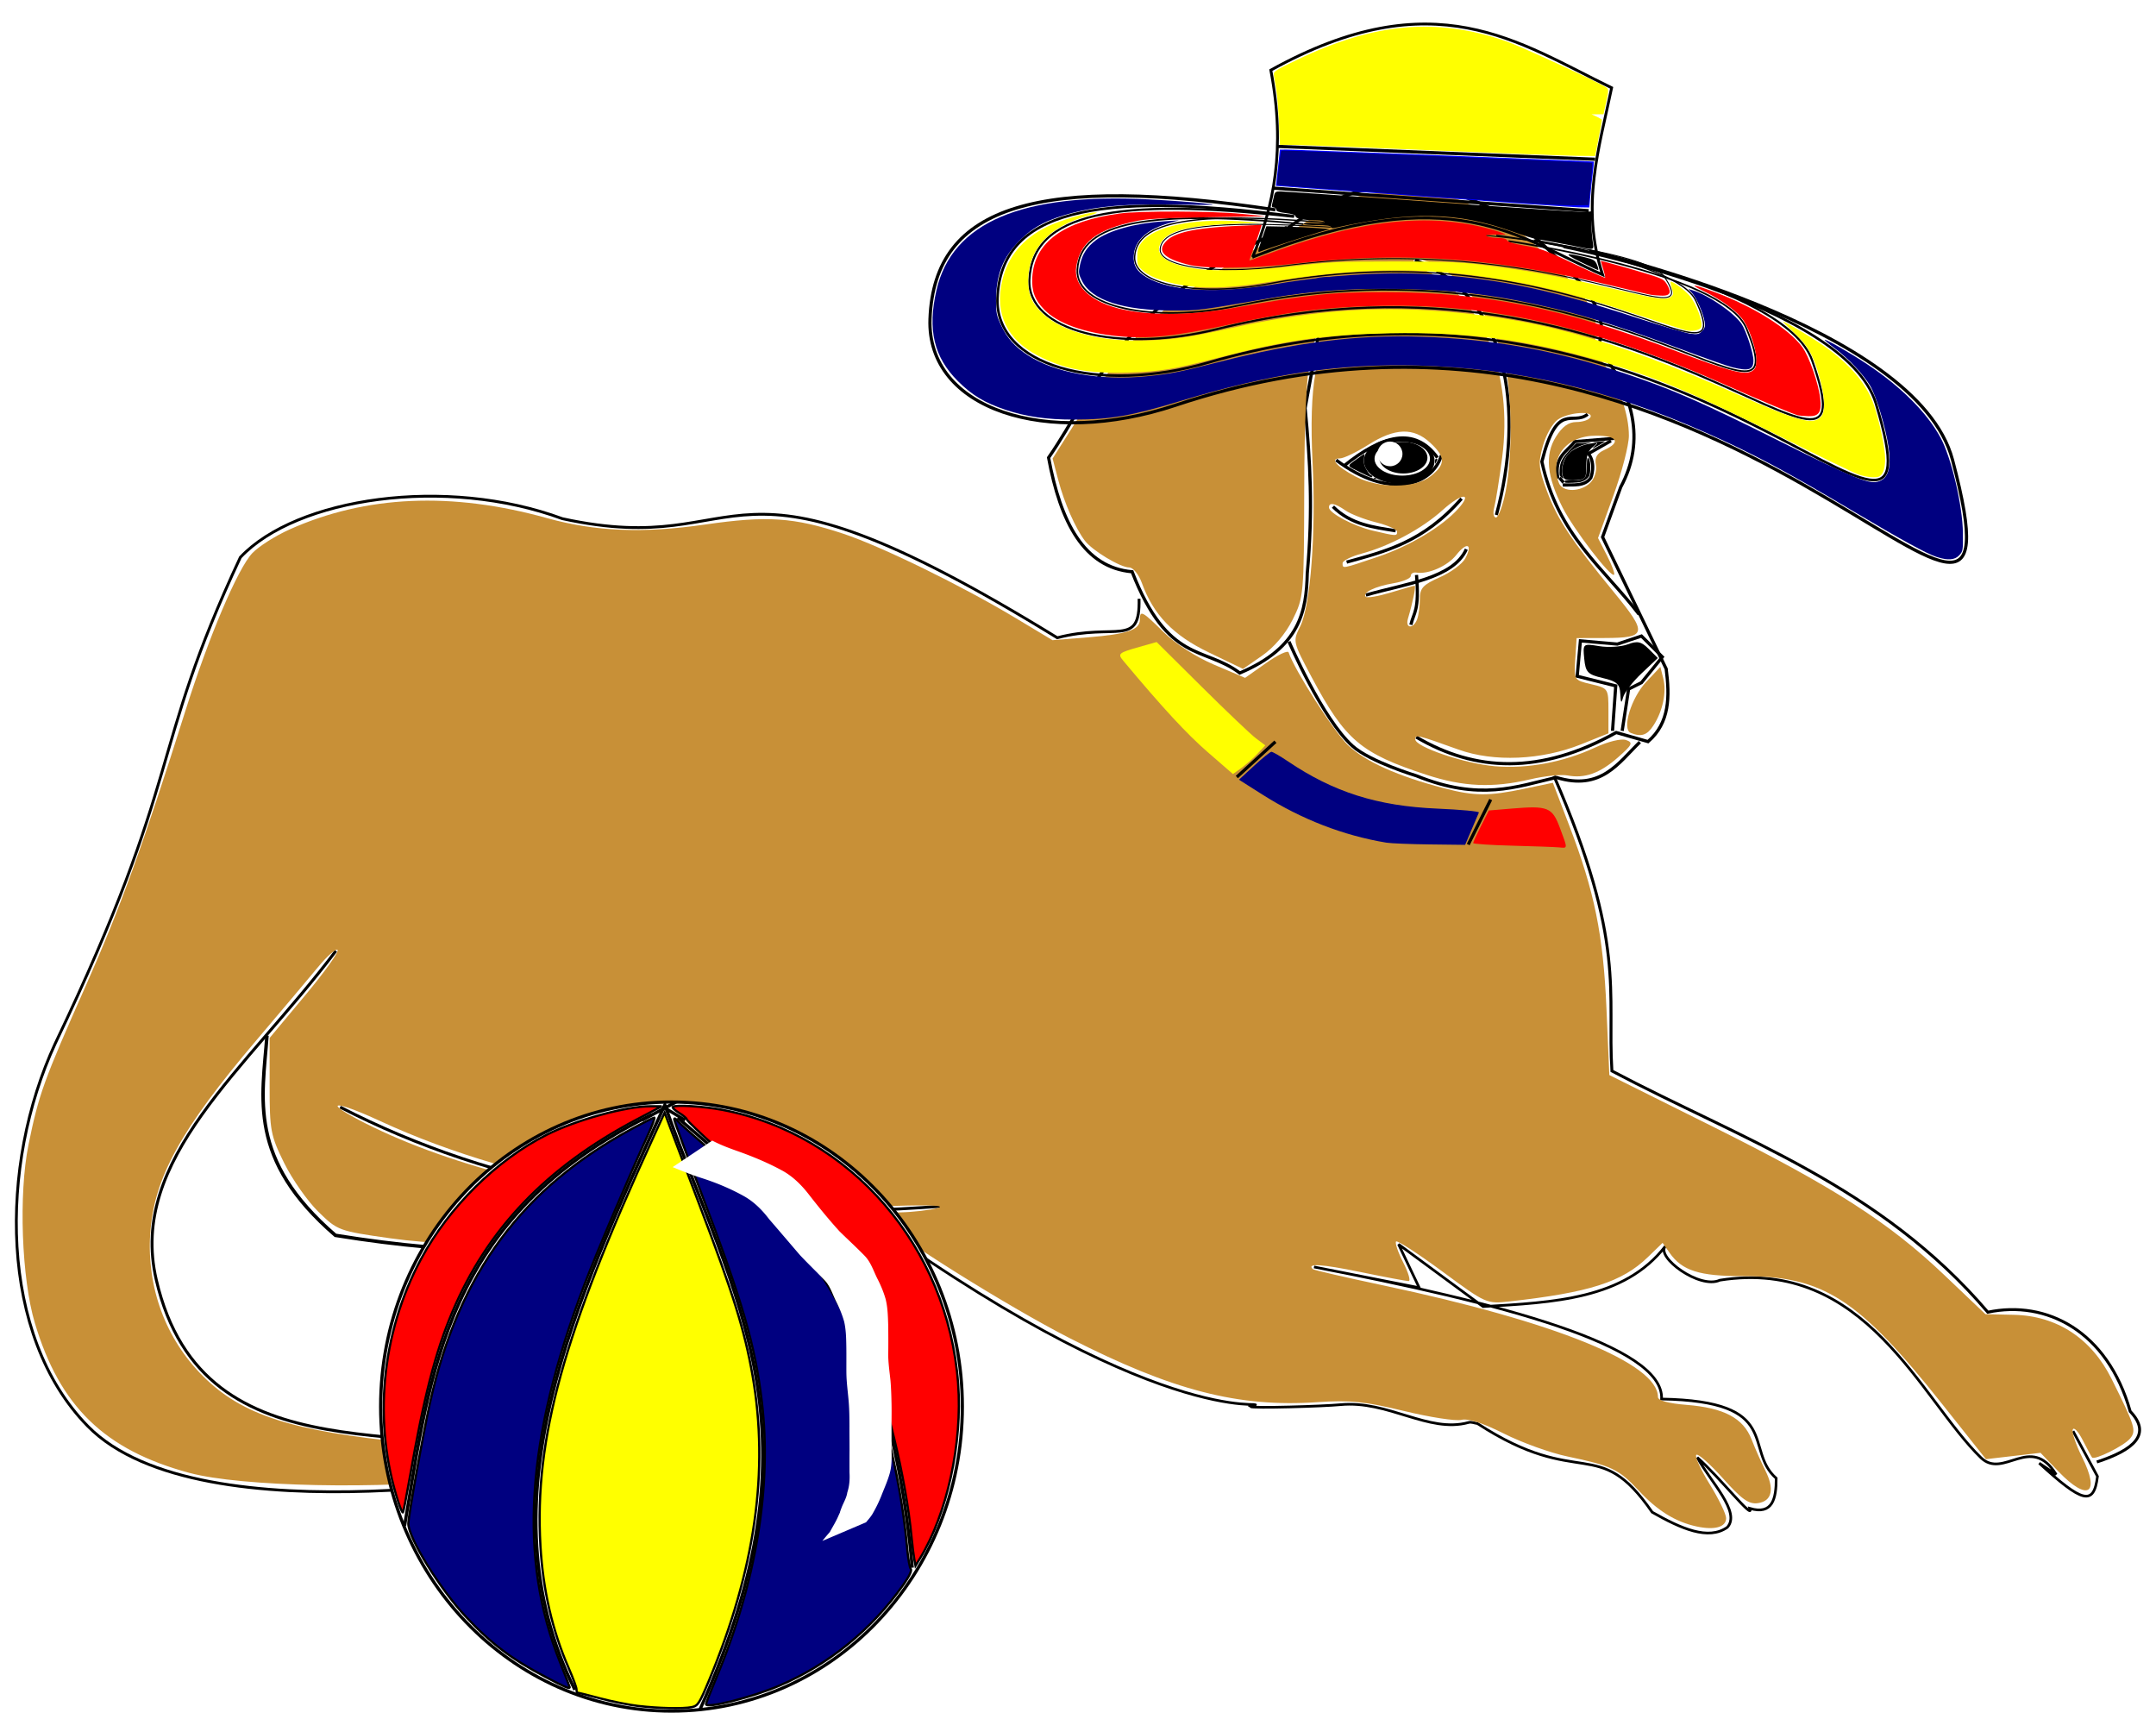 <svg xmlns="http://www.w3.org/2000/svg" viewBox="0 0 677.74 538.29"><defs><filter id="a" height="1.964" width="1.571" color-interpolation-filters="sRGB" y="-.482" x="-.286"><feGaussianBlur stdDeviation="2.435"/></filter><filter id="b" height="1.645" width="1.382" color-interpolation-filters="sRGB" y="-.323" x="-.191"><feGaussianBlur stdDeviation="1.629"/></filter><filter id="c" color-interpolation-filters="sRGB"><feGaussianBlur stdDeviation="2.959"/></filter><filter id="d" color-interpolation-filters="sRGB"><feGaussianBlur stdDeviation="3.332"/></filter><filter id="e" height="1.413" width="1.16" color-interpolation-filters="sRGB" y="-.207" x="-.08"><feGaussianBlur stdDeviation="3.498"/></filter><filter id="f" height="1.812" width="1.141" color-interpolation-filters="sRGB" y="-.406" x="-.07"><feGaussianBlur stdDeviation="2.909"/></filter><filter id="g" color-interpolation-filters="sRGB"><feGaussianBlur stdDeviation="2.531"/></filter><filter id="h" color-interpolation-filters="sRGB"><feGaussianBlur stdDeviation="2.624"/></filter><filter id="i" height="1.364" width="1.665" color-interpolation-filters="sRGB" y="-.182" x="-.333"><feGaussianBlur stdDeviation="9.538"/></filter></defs><path d="M399.481 75.95c31.242-26.594 56.303-19.19 80-4.286 13.049 12.381 28.175 24.762 22.857 37.143 11.053 14.762 15.106 29.524 7.143 44.286l-5.71 15.71 20 41.43c1.085 8.615 1.173 16.898-5.714 22.856l-10-2.857c-23.812 13.344-44.428 12.31-62.857 1.429" stroke="#000" fill="none"/><path d="M405.201 201.66s10.441 24.312 20 32.857c5.504 4.92 20.085 9.33 20.085 9.33 19.903 8.053 31.346 3.414 43.942.506 14.083 4.288 19.45-4.497 26.264-11.112M506.901 229.71l1.01-14.142-12.122-3.03 1.01-11.112 11.617 1.01 7.577-2.526 6.566 6.566-6.566 8.082-4.041 2.02-2.02 13.132" stroke="#000" fill="none"/><path d="M404.531 71.46c-53.975 25.033-59.932 50.896-74.91 72.384 3.745 20.303 11.126 34.546 26.264 35.86 11.28 28.895 22.56 23.322 33.84 31.82 19.012-8.05 20.939-19.517 21.213-31.315 1.813-19.828.935-35.535-.678-51.936l4.214-22.815M444.781 81.72c29.629 11.366 34.5 47.729 25.6 80.134M451.851 143.84c-7.16-9.951-17.432-7.005-29.294 2.525M420.031 144.6c16.478 12.423 30.162 8.186 33.082-1.515M515.241 193.09c-11.156-14.636-25.535-24.759-30.557-47.982 4.817-19.361 9.598-11.087 14.395-14.9" stroke="#000" fill="none"/><path d="M489.731 150.41c-1.281-6.921 2.871-8.409 5.303-11.617l12.374-1.01" stroke="#000" fill="none"/><path d="M506.401 138.54l-7.071 4.04c2.494 3.28.758 7.577.758 7.577-1.953 2.801-5.575 2.17-8.84 2.273M490.241 150.16l1.263 1.515M459.431 156.72c-12.038 13.793-24.075 16.623-36.113 19.951M438.721 166.82c-6.97-1.112-14.033-1.897-19.698-7.576M460.941 172.63c-4.132 9.222-19.244 10.843-31.567 14.395M445.281 180.71c.943 11.349-.86 11.714-1.768 15.657" stroke="#000" fill="none"/><path d="M274.271 383.98c-3.847-4.779 6.515 4.631 9.66 6.804 89.905 62.147 118.38 47.978 109.05 51.303.595.598 23.119-.085 28.349-.593 15.054-1.463 27.7 9.067 40.293 5.604.912-.251 1.74.176 2.82.325 32.52 21.139 37.76 3.004 54.927 27.867 9.063 5.16 17.673 8.956 23.624 4.743 4.334-4.808-5.317-14.296-9.45-21.938 6.909 6.037 17.924 20.065 16.537 16.01 7.096 2.08 8.29-2.97 8.268-9.487-10.326-9.085 2.285-24.247-36.027-24.903.867-16.854-51.134-30.301-109.26-41.504l33.074 6.522-6.496-13.637 26.577 19.566c22.09-1.313 44.399-2.265 57.289-18.973-3.062 3.367 10.747 13.625 17.128 10.673 45.855-7.203 63.2 37.453 82.064 55.785 7.128 6.927 15.654-7.692 23.654 5.286l-5.316-3.558c13.56 12.407 17.16 13.544 18.31 4.15l-7.678-14.23" stroke="#000" stroke-width=".828" fill="none"/><path d="M659.141 459.5c11.809-3.845 17.282-8.798 10.489-15.896-7.187-25.373-26.422-35.04-44.753-31.181-33.877-39.736-77.365-54.262-118.17-75.814-1.54-24.743 4.667-39.975-18.216-92.71" stroke="#000" stroke-width=".915" fill="none"/><path d="M491.801 150.49c-1.516-1.516-.632-6.175 1.552-8.18 1.25-1.149 3.863-2.386 5.808-2.75 3.365-.63 3.438-.584 1.515.945-1.445 1.15-2.02 2.816-2.02 5.856 0 3.993-.185 4.268-3.067 4.55-1.687.165-3.391-.024-3.788-.421zM450.961 144.817c0 3.975-4.975 7.197-11.112 7.197-6.136 0-11.111-3.222-11.111-7.197s4.974-7.198 11.111-7.198c6.137 0 11.112 3.223 11.112 7.198z"/><path d="M415.43 226.82c0 3.347-4.58 6.06-10.228 6.06-5.649 0-10.228-2.713-10.228-6.06 0-3.347 4.58-6.06 10.228-6.06 5.649 0 10.228 2.713 10.228 6.06z" transform="matrix(.852 0 0 .875 95.568 -54.283)" filter="url(#a)" fill="#fff"/><path d="M415.43 226.82c0 3.347-4.58 6.06-10.228 6.06-5.649 0-10.228-2.713-10.228-6.06 0-3.347 4.58-6.06 10.228-6.06 5.649 0 10.228 2.713 10.228 6.06z" transform="matrix(.741 0 0 .818 140.881 -41.679)" filter="url(#b)"/><path d="M415.43 226.82c0 3.347-4.58 6.06-10.228 6.06-5.649 0-10.228-2.713-10.228-6.06 0-3.347 4.58-6.06 10.228-6.06 5.649 0 10.228 2.713 10.228 6.06z" transform="matrix(.384 0 0 .641 281.341 -2.731)" filter="url(#b)" fill="#fff"/><path d="M427.721 148.51c-4.525-2.242-4.394-1.891-1.51-4.017 1.35-.996 2.549-1.81 2.663-1.81.113 0 .091.415-.049.923-.14.507-.184 1.395-.098 1.971.183 1.22 1.582 3.583 2.225 3.757.51.138.601.672.115.672-.18 0-1.685-.673-3.346-1.496zM451.101 145.02c-.006-.565.109-.82.37-.82.465 0 .465.196 0 1.01l-.361.63-.009-.82z"/><path d="M427.421 148.13c-2.88-1.413-3.182-1.63-2.89-2.075.153-.232 3.284-2.548 3.976-2.941.18-.103.233.325.162 1.305-.108 1.499.287 2.641 1.515 4.385.269.382.385.694.257.694s-1.487-.616-3.02-1.368zM431.901 150.26c0-.135.17-.18.379-.1.208.08.379.19.379.245 0 .055-.17.1-.38.1-.208 0-.378-.11-.378-.245zM491.861 151.36c0-.426.195-.461 2.156-.387 2.881.11 4.07-.282 4.477-1.471.166-.486.31-1.85.32-3.03.021-2.553.279-3.194.793-1.974.446 1.058.412 4.172-.057 5.15-.192.401-.86 1.013-1.485 1.36-.948.525-1.553.644-3.67.725-2.334.088-2.534.059-2.534-.373zM490.771 149.98c-.546-.443-.588-.635-.5-2.314.128-2.43.768-3.68 3.19-6.236l1.946-2.053 2.4-.118 2.399-.118-1.49.382c-4.774 1.225-7.414 3.926-7.672 7.85-.074 1.13-.006 1.999.186 2.357.405.757.262.835-.46.25zM501.281 140.21c.453-.378.822-.773.82-.877 0-.104-.485-.205-1.075-.224-.595-.019-.07-.13 1.18-.25 1.24-.12 2.289-.182 2.331-.14.105.105-3.584 2.194-3.86 2.186-.12-.004.151-.317.604-.695z"/><path d="M297.811 378.98c-83.15 6.55-143.52-6.61-190.89-31.01" stroke="#000" stroke-width=".923" fill="none"/><path d="M358.061 188.19c.397 15.494-7.228 7.445-25.706 12.255-108.66-66.885-94.126-24.002-155.56-37.419-36.676-13.559-83.59-6.606-101.24 12.145-28.941 61.871-17.51 67.684-58.201 152.82-17.72 38.265-17.704 91.773 10.248 120.26 35.583 36.268 150.57 13.666 150.57 13.666" stroke="#000" stroke-width=".886" fill="none"/><path d="M83.929 325.49c-1.429 19.675-6.223 38.86 21.512 62.782 82.308 13.274 107.73-4.79 157.43-9.478" stroke="#000" stroke-width="1.092" fill="none"/><path d="M176.831 460.37c-42.57-16.52-112.78 6.18-127.71-58.14-8.816-37.98 28.205-65.9 56.459-103.36" stroke="#000" stroke-width=".923" fill="none"/><path d="M499.56 561.9c-6.673-1.442-12.375-4.99-18.293-11.38-6.109-6.596-8.524-7.745-22.316-10.621-5.338-1.113-14.301-4.338-19.917-7.166-6.617-3.332-11.339-4.86-13.414-4.34-1.761.442-9.899-.818-18.083-2.8-12.363-2.994-16.957-3.462-27.143-2.765-24.914 1.705-45.637-3.65-77.976-20.15-19.294-9.844-55.318-32.402-59.184-37.06-1.675-2.017-1.04-2.284 5.795-2.434 4.221-.093 9.603-.711 11.96-1.374 2.705-.76-2.17-1.012-13.212-.68-9.625.289-17.801.036-18.171-.562-.37-.599-4.067-.532-8.215.146-8.497 1.39-38.807-.56-59.185-3.808-28.155-4.487-54.213-12.137-76.594-22.484-14.944-6.909-18.414-6.232-4.353.85 26.8 13.497 65.5 23.202 109.73 27.52l10 .976-20.714 4.109c-27.608 5.476-66.718 6.948-91.417 3.44-16.173-2.298-16.508-2.422-22.577-8.362-3.388-3.317-8.215-10.197-10.726-15.291-4.26-8.639-4.567-10.27-4.567-24.286v-15.025l11.155-13.37c6.136-7.352 10.73-13.78 10.21-14.285-.52-.505-3.29 1.923-6.156 5.394-2.865 3.472-11.508 13.732-19.206 22.8-24.037 28.314-32.376 43.484-33.535 61.002-1.12 16.918 4.88 33.107 16.591 44.766 12.283 12.23 27.846 17.264 64.513 20.873 12.18 1.2 24.071 2.515 26.43 2.925 10.874 1.89 17.791 3.843 17.17 4.848-.373.605-10.525 2.226-22.558 3.603-29.729 3.4-73.713 2.494-89.833-1.851-26.632-7.18-40.755-20.872-48.587-47.108-4.174-13.985-5.128-40.556-2.007-55.957 3.21-15.847 4.779-20.198 18.052-50.109 10.75-24.226 17.962-44.126 31.237-86.203 7.375-23.376 16.468-44.816 21.078-49.697 1.972-2.088 7.232-5.433 11.687-7.433 23.947-10.747 50.93-11.945 80.902-3.594 15.256 4.251 30.25 4.857 49.876 2.016 19.4-2.808 27.835-2.24 43.349 2.919 11.976 3.982 37.298 16.37 54.109 26.47l11.62 6.981 11.237-.906c12.263-.99 16.237-2.351 16.237-5.564 0-3.087.749-2.69 7.498 3.979 3.653 3.608 10.085 7.747 15.856 10.2l9.712 4.13 6.62-4.666c3.643-2.567 6.822-4.067 7.067-3.333 1.871 5.613 14.295 25.005 18.693 29.176 5.453 5.173 15.638 9.736 30.19 13.526 9.562 2.49 13.956 2.512 25.346.125l8.84-1.852 5.136 13.42c7.956 20.785 10.702 34.296 11.71 57.608l.9 20.835 32.287 16.086c38.13 18.996 55.57 30.172 73.065 46.822l12.87 12.247 8.94.2c13.537.302 24.37 7.398 30.71 20.117 7.441 14.928 7.867 16.307 5.798 18.802-1.862 2.246-11.131 6.85-11.926 5.925-.208-.243-1.528-2.691-2.933-5.441-1.405-2.75-2.81-4.247-3.12-3.328-.311.92.988 4.778 2.887 8.572 5.857 11.702 1.833 14.205-7.395 4.6l-5.64-5.869-8.575.995-8.575.996-13.619-17.142c-26.54-33.407-37.453-40.428-62.772-40.388-13.695.021-19.119-1.696-23.04-7.295l-2.215-3.161-4.658 4.508c-8.08 7.818-18.348 11.104-43.407 13.891-7.282.81-7.393.76-21.144-9.377-7.603-5.604-14.158-9.857-14.565-9.45-.408.409.602 3.376 2.244 6.595s2.401 5.853 1.686 5.853c-.715 0-7.58-1.292-15.253-2.871-12.168-2.504-16.918-2.785-14.814-.875.327.297 10.238 2.582 22.024 5.079 54.253 11.49 86.429 24.555 86.429 35.092 0 1.124 3.228 2.013 8.993 2.476 11.78.946 17.818 4.148 20.43 10.836 1.13 2.894 3.07 7.278 4.31 9.74 2.974 5.91 2.127 9.681-2.32 10.317-2.832.405-5.072-1.184-10.996-7.798-4.092-4.569-7.854-7.893-8.36-7.388-.505.506 1.396 4.67 4.226 9.255 2.83 4.585 5.145 9.373 5.145 10.641 0 2.83-3.598 3.844-9.286 2.614z" filter="url(#c)" fill="#c89037" transform="translate(33.771 -82.13)"/><path d="M414.7 325.67c-20.72-6.769-25.613-10.921-36.133-30.665-5.971-11.207-5.985-11.267-3.608-16.03 3.249-6.513 4.983-29.535 3.878-51.467-.605-11.993-.31-21.322.882-28 2.254-12.61 1.046-16.954-1.514-5.443-1.274 5.732-1.934 19.693-1.991 42.143-.084 32.87-.16 33.72-3.657 40.705-2.224 4.442-5.837 8.704-9.578 11.296l-6.006 4.163-10.725-5.163c-11.256-5.417-17.465-11.862-21.091-21.889-.96-2.654-2.742-4.829-3.959-4.832-2.781-.007-11.584-5.31-13.926-8.39-2.98-3.918-6.47-11.86-8.36-19.022l-1.8-6.826 9.238-14.569c11.395-17.972 17.902-25.832 28.213-34.078 10.007-8.003 29.64-20 31.178-19.05.634.392 3.657-1.271 6.718-3.696 3.062-2.425 9.318-6.166 13.903-8.314 7.148-3.349 10.172-3.906 21.194-3.906 11.993 0 13.652.376 24.678 5.599 9.755 4.62 13.798 7.658 23.126 17.375 8.24 8.582 11.561 13.14 12.25 16.808.519 2.768.498 5.754-.048 6.636-.545.882.728 4.201 2.828 7.376 4.941 7.465 7.88 15.912 7.88 22.644 0 2.95-2.182 11.394-4.85 18.763l-4.85 13.398 2.81 5.478c1.547 3.013 2.554 5.735 2.24 6.05-1.01 1.01-12.674-14.19-16.175-21.08-4.996-9.832-5.643-16.625-2.12-22.262 1.995-3.19 4.001-4.642 6.411-4.642 1.93 0 3.906-.643 4.391-1.43 1.375-2.224-6.836-1.697-10.194.654-1.634 1.145-3.75 4.86-4.7 8.257-1.524 5.44-1.366 7.147 1.322 14.331 3.338 8.923 7.489 15.171 21.162 31.86 10.499 12.812 10.209 14.173-3.019 14.208l-8.856.023-.43 6.604c-.427 6.578-.407 6.609 5 7.888 5.384 1.273 5.43 1.343 5.43 8.365v7.081l-8.572 3.443c-12.433 4.994-27.469 5.64-38.57 1.658-13.093-4.697-13.572-4.81-13.572-3.211 0 2.379 15.628 7.656 25.03 8.451 10.167.86 21.503-1.25 31.421-5.847 4.136-1.918 8.278-2.931 9.798-2.398 2.31.81 1.999 1.48-2.548 5.472-5.704 5.009-10.454 6.7-15.894 5.66-1.964-.375-7.255.185-11.76 1.245-11.646 2.74-20.981 2.332-32.474-1.423zm-3.01-48.865c.477-1.243.867-4.106.867-6.362 0-3.476.962-4.527 6.307-6.891 3.468-1.535 7.056-4.191 7.972-5.904 2.442-4.562.51-5.322-2.808-1.105-2.743 3.487-8.801 6.168-12.543 5.549-.982-.162-1.785.32-1.785 1.07 0 .751-2.424 1.775-5.387 2.276-5.865.99-9.995 3.007-8.736 4.266.437.437 3.954-.164 7.816-1.335 3.861-1.172 7.251-2.137 7.533-2.146.492-.015-.552 5.115-2.105 10.342-.925 3.115 1.682 3.333 2.869.24zm-12.336-19.67c10.007-3.386 20.182-9.46 25.219-15.055 4.76-5.288 1.154-5.057-4.783.306-6.52 5.89-16.67 11.362-25.47 13.732-3.326.896-6.048 2.247-6.048 3.002 0 1.814-.313 1.87 11.082-1.985zm6.06-7.9c0-.693-2.994-2.013-6.654-2.935-3.66-.922-7.982-2.605-9.604-3.741-3.277-2.295-5.17-2.641-5.17-.945 0 1.777 7.75 5.883 13.776 7.298 7.46 1.753 7.653 1.761 7.653.323zm34.089-12.551c2.373-11.816 2.035-32.86-.673-42.002-4.194-14.157-13.642-26.458-23.076-30.045-6.266-2.382-7.035-.447-1.054 2.649 17.858 9.242 27.171 32.28 23.728 58.698-.886 6.802-2.002 13.813-2.48 15.58-.476 1.769-.238 3.215.531 3.215s2.13-3.643 3.024-8.095zm26.647-2.845c1.334-1.334 2.1-3.773 1.753-5.586-.446-2.335.304-3.637 2.733-4.744 5.194-2.366 3.964-4.444-2.63-4.444-9.44 0-14.817 6.825-11.725 14.883 1.135 2.958 6.865 2.895 9.869-.109zm-50.214-2.02c4.774-3.756 4.741-6.018-.15-10.554-5.226-4.846-11.062-4.649-19.427.657-3.717 2.357-7.738 4.285-8.936 4.285-3.246 0-1.076 2.525 4.87 5.665 7.305 3.858 18.703 3.832 23.643-.054z" filter="url(#d)" fill="#c89037" transform="translate(33.771 -82.13)"/><path d="M512.601 230.34c-2.83-1.167.168-11.016 4.87-16.003l4.469-4.739.92 3.668c1.078 4.295-.162 10.212-3.09 14.739-2.01 3.107-3.846 3.705-7.17 2.335z" fill="#c89037"/><path d="M509.351 218.15c-.138-3.15-1.066-3.998-5.523-5.045-4.732-1.112-5.411-1.82-5.82-6.06-.461-4.786-.445-4.8 4.743-3.957 2.864.464 6.883.207 8.933-.572 3.032-1.153 4.26-.884 6.589 1.445l2.862 2.861-5.11 4.82c-2.81 2.65-5.425 6.05-5.81 7.557-.52 2.041-.74 1.775-.864-1.049z"/><path d="M382.12 605.09c-21.529-.917-41.097-1.683-43.484-1.703l-4.341-.037-.328-7.214c-.18-3.967-.559-8.57-.841-10.228-.283-1.658-.614-3.608-.735-4.335-.21-1.253.16-1.504 7.253-4.919 24.212-11.657 43.906-13.416 65.71-5.867 4.707 1.629 29.567 13.108 31.585 14.584.708.517.701.955-.073 4.478l-.858 3.905-4.341.016c-.726 2.507-97.23-.825-97.138-.592.337.208 21.152-4.773 48.725-5.262 41.197-.73 52.33 7.509 52.246 7.558.05.036-.404 2.617-1.01 5.735l-1.104 5.67-6.061-.061c-3.334-.034-23.675-.811-45.204-1.728z" filter="url(#e)" fill="#ff0" transform="translate(68.057 -557.84)"/><path d="M393.767 80.8c6.616-15.929 10.456-34.013 5.714-58.755 51.323-28.435 77.82-8.702 107.14 5.543-3.89 18.825-9.88 37.107-2.857 58.755-26.86-11.77-46.804-30.438-110-5.543z" stroke="#000" stroke-width=".881" fill="none"/><path d="M400.917 65.95c-73.882-11.064-107.23-1.861-108.57 34.286-1.055 28.426 36.63 40.641 77.143 27.143 173.77-57.9 271.14 118.79 244.28 17.14-11.22-42.48-114.28-65.71-114.28-65.71M400.397 59.15l98.995 7.071M401.407 46.01l100.01 4.04" stroke="#000" fill="none"/><path d="M406.827 67.97c-63.467-8.282-92.114-1.393-93.266 25.664-.906 21.278 31.467 30.422 66.268 20.317 149.28-43.341 232.92 88.919 209.85 12.832-9.644-31.802-98.175-49.19-98.175-49.19" stroke="#000" stroke-width=".802" fill="none"/><path d="M406.707 68.15c-56.556-6.353-82.084-1.069-83.111 19.687-.808 16.322 28.04 23.337 59.053 15.586 133.02-33.247 207.56 68.211 187 9.844-8.594-24.396-87.485-37.734-87.485-37.734" stroke="#000" stroke-width=".663" fill="none"/><path d="M409.717 70.42c-48.343-4.62-70.164-.777-71.042 14.317-.69 11.87 23.968 16.971 50.477 11.334 113.71-24.177 177.42 49.603 159.84 7.158-7.346-17.74-74.781-27.44-74.781-27.44" stroke="#000" stroke-width=".523" fill="none"/><path d="M416.267 69.92c-40.55-3.464-58.853-.583-59.59 10.734-.58 8.9 20.105 12.724 42.34 8.498 95.377-18.128 148.82 37.192 134.08 5.367-6.162-13.302-62.726-20.574-62.726-20.574" stroke="#000" stroke-width=".415" fill="none"/><path d="M418.267 71.39c-36.451-2.212-52.903-.372-53.565 6.855-.52 5.684 18.072 8.127 38.059 5.428 85.734-11.577 133.77 23.752 120.52 3.427-5.539-8.495-56.384-13.14-56.384-13.14" stroke="#000" stroke-width=".314" fill="none"/><path d="M496.147 77.58c-4.615-.927-11.805-2.268-13.485-2.516-.778-.114-4.001-1.134-7.162-2.265-17.32-6.2-31.794-6.497-55.998-1.154-.65.144-1.137.01-1.137-.313 0-.37-1.469-.564-4.293-.564-2.361 0-4.293-.2-4.293-.447 0-.245 1.477-.328 3.283-.183 2.27.182 3.283.086 3.283-.31 0-.356-1.011-.577-2.652-.58-3.798-.008-6.44-.53-6.44-1.274 0-.409-1.1-.77-3.03-.994-2.095-.243-3.03-.57-3.03-1.06 0-.389-.357-.707-.792-.707-.512 0-.704-.313-.543-.884.137-.487.398-1.623.58-2.526.297-1.48.505-1.641 2.12-1.641.984 0 22.5 1.49 47.815 3.31 25.314 1.82 46.88 3.235 47.92 3.143l1.894-.166.037 3.296c.02 1.813.207 4.49.415 5.948.432 3.035.689 2.928-4.492 1.887zM396.627 75.28l1.458-4.166 6.73.133c6.278.124 15.206.803 12.664.963-.93.059-18.405 5.673-21.446 6.89-.738.295-.65-.264.594-3.82zM496.897 82.35c-5.37-2.632-5.12-3.034.973-1.567 3.152.76 3.566 1.006 4.169 2.484.368.903.498 1.623.289 1.6-.21-.023-2.653-1.155-5.431-2.517z"/><path d="M446.977 61.76l-45.881-3.325.288-2.548c.159-1.4.436-3.968.616-5.704l.327-3.156 2.081-.017c2.05-.016 96.444 3.665 96.623 3.768.051.029-.117 1.754-.372 3.833s-.599 5.314-.764 7.189l-.299 3.41-3.37-.063c-1.852-.034-24.014-1.558-49.25-3.387z" fill="#00f"/><path d="M518.867 92.63c-.694-.123-5.417-1.222-10.493-2.444-38.025-9.152-66.172-11.246-100.12-7.45-13.726 1.536-27.243 1.83-33.381.727-2.109-.38-5.063-1.289-6.566-2.02-3.385-1.65-3.892-3.36-1.68-5.669 2.658-2.775 9.348-4.193 22.552-4.78l7.441-.331-.692 2.199c-.38 1.209-1.284 3.732-2.008 5.607-.723 1.876-1.236 3.41-1.139 3.41s3.561-1.232 7.698-2.737c26.533-9.651 46.84-12.1 65.101-7.852 2.223.517 4.95 1.29 6.061 1.715 1.918.736 1.944.773.505.73a58.988 58.988 0 00-3.535.044c-1.615.072-1.818.177-1.01.524.555.238 2.078.45 3.384.47 1.575.023 2.519.294 2.805.806.285.508 2.236 1.08 5.708 1.673 4.703.804 6.337 1.406 15.069 5.555 5.386 2.56 9.876 4.572 9.976 4.471.1-.1-.157-1.3-.57-2.664-.415-1.366-.756-2.523-.76-2.573-.01-.16 8.695 2.253 14.323 3.97 5.05 1.543 5.57 1.82 6.528 3.48 1.456 2.526.944 3.517-1.773 3.43-1.19-.037-2.73-.168-3.425-.291z" fill="red"/><path d="M529.727 103.76c-.556-.139-7.26-2.296-14.9-4.794-20.989-6.864-31.48-9.48-47.477-11.84-22.055-3.254-42.246-2.805-68.503 1.523-10.055 1.657-18.789 2.12-24.936 1.324-6.59-.854-11.98-2.626-14.428-4.742-1.858-1.607-1.987-1.895-1.987-4.466 0-2.222.267-3.099 1.392-4.573 3.83-5.023 15.707-7.567 30.996-6.64l7.008.424-9.344.364c-12.945.503-19.378 1.988-21.973 5.071-3.456 4.107.303 7.484 10.014 8.997 6.295.98 18.844.648 31.656-.839 10.865-1.26 13.473-1.378 30.81-1.39 14.906-.01 20.554.177 26.517.875 14.9 1.743 24.845 3.555 43.21 7.872 12.911 3.035 15.987 3.464 17.375 2.42.88-.66.923-.948.395-2.667-.325-1.06-.506-2.011-.402-2.115.383-.384 4.134 2.33 5.849 4.232 2.216 2.459 4.551 8.853 3.719 10.183-.553.882-3.033 1.27-4.991.781z" fill="#ff0"/><path d="M544.627 115.46c-1.528-.372-8.801-2.935-16.162-5.696-22.471-8.428-34.982-12.128-52.275-15.461-23.331-4.496-52.739-4.788-76.014-.754-23.776 4.121-23.256 4.054-31.346 4.05-15.782-.005-25.678-3.22-28.704-9.322-1.119-2.257-1.163-2.638-.602-5.146.74-3.311 2.163-5.502 4.956-7.632 3.99-3.044 12.24-5.336 21.363-5.935l4.785-.315-2.778.762c-7.171 1.967-11.052 5.415-11.463 10.187-.265 3.08.929 5.125 4.067 6.965 7.662 4.49 22.165 5.217 40.984 2.054 17.546-2.95 35.883-3.976 50.76-2.843 20.548 1.566 36.46 5.026 62.708 13.634 7.596 2.492 14.978 4.684 16.405 4.873 2.268.3 2.736.201 3.718-.78.921-.922 1.067-1.476.809-3.087-.41-2.56-2.58-7.44-3.99-8.969l-1.11-1.204 1.262.38c4.975 1.5 12.993 6.987 15.454 10.575 1.431 2.086 3.739 9.186 3.739 11.504 0 2.94-1.428 3.41-6.566 2.16z" fill="navy"/><path d="M408.89 621.49c-7.084-.52-25.835-1.856-41.669-2.969s-29.938-2.149-31.342-2.303l-2.552-.281.598-5.304c.328-2.916.681-5.372.784-5.458.276-.228 97.48 3.637 97.73 3.886.117.118-.076 3.144-.43 6.725l-.644 6.512-4.798.07c-2.639.037-10.594-.358-17.678-.878z" filter="url(#f)" fill="navy" transform="translate(68.057 -557.84)"/><path d="M537.807 112.75a1606.765 1606.765 0 01-17.158-6.103c-32.246-11.718-54.051-15.826-84.362-15.894-17.794-.04-22.023.336-43.689 3.882-14.885 2.437-16.449 2.6-24.275 2.546-12.327-.085-19.713-1.7-24.558-5.372-4.427-3.355-5.26-7.428-2.487-12.16 1.687-2.88 3.887-4.563 8.315-6.365 4.376-1.781 17.245-4.285 17.245-3.356 0 .137-1.104.615-2.454 1.064-2.957.982-6.205 3.648-7.33 6.017-.452.954-.822 2.772-.822 4.04 0 5.438 6.119 8.793 18.232 9.995 4.277.425 7.684.437 12.627.046 8.57-.678 26.88-3.203 27.259-3.759.158-.231 8.113-.56 17.678-.731 14.408-.258 18.777-.165 25.472.542 17.432 1.84 29.814 4.601 53.286 11.878 22.346 6.929 22.745 7.012 24.485 5.09 1.506-1.665.829-4.656-2.675-11.809-.806-1.646 7.531 3.127 11.42 6.536 3.886 3.41 6.945 10.253 6.576 14.715-.152 1.838-.233 1.915-2.178 2.048-1.426.097-4.547-.742-10.607-2.85z" fill="navy"/><path d="M565.087 130.5c-1.567-.394-11.678-4.632-21.916-9.186-42.479-18.896-75.174-26.234-111.93-25.121-16.085.486-26.22 1.81-45.204 5.902-16.873 3.637-25.298 4.502-34.682 3.563-10.678-1.07-18.919-4.048-23.1-8.35-3-3.087-4.01-5.842-3.75-10.225.649-10.924 9.783-17.578 27.416-19.97 6.493-.88 29.108-.81 38.408.12l7.577.757-18.183.3c-14.093.234-19.11.491-22.3 1.147-12.55 2.579-17.945 6.68-19.117 14.532-.902 6.041 4.95 11.271 14.948 13.361 9.478 1.981 21.47 1.777 34.803-.593 23.937-4.254 30.334-4.912 47.73-4.907 30.715.007 56.095 5.142 90.66 18.344 16.796 6.414 21.888 7.789 24.155 6.522 1.127-.63 1.378-1.16 1.508-3.176.186-2.893-1.767-9.187-3.889-12.532-1.833-2.891-6.686-6.55-12.43-9.37-5.137-2.525-3.823-2.439 3.283.214 12.204 4.555 23.24 11.48 27.464 17.236 2.128 2.898 5.117 11.45 5.65 16.166.49 4.337-.388 5.66-3.704 5.58-1.313-.033-2.842-.174-3.398-.314z" fill="red"/><path d="M516.22 707c-1.389-.462-12.299-5.748-24.244-11.746-27.665-13.892-39.422-18.826-57.074-23.951-23.25-6.75-41.761-9.187-66.125-8.703-20.076.399-32.599 2.165-53.073 7.487-14.69 3.817-19.065 4.554-28.817 4.848-12.78.386-20.417-1.028-28.671-5.31-9.746-5.054-13.643-13.22-11.237-23.542 1.768-7.585 6.42-13.197 14.056-16.958 4.098-2.019 12.875-4.59 15.465-4.53.728.017-.38.485-2.464 1.041-12.1 3.227-18.745 10.32-18.87 20.142-.06 4.75 1.206 7.597 4.823 10.849 6.52 5.863 18.847 8.85 33.745 8.177 7.897-.357 12.828-1.111 25.173-3.852 22.356-4.964 41.713-6.746 61.082-5.625 33.23 1.923 57.818 8.566 98.35 26.572 19.117 8.492 23.773 9.701 26.133 6.787 1.28-1.58 1.138-5.843-.385-11.593-1.939-7.32-3.684-10.453-8.135-14.61-2.104-1.965-3.678-3.573-3.498-3.573.663 0 8.735 4.805 12.637 7.522 8.423 5.866 13.672 12.057 15.959 18.823 1.731 5.122 3.494 13.56 3.5 16.745.004 2.862-.586 4.762-1.713 5.515-.917.612-3.931.377-6.617-.516z" filter="url(#g)" fill="#ff0" transform="translate(68.057 -557.84)"/><path d="M540.88 732.94c-3.103-.97-11.373-5.49-26.174-14.304-21.428-12.76-31.976-18.376-46.972-25.006-30.448-13.463-59.063-20.098-90.156-20.904-24.821-.644-46.454 2.589-74.499 11.134-15.361 4.68-22.033 5.844-33.588 5.855-8.559.008-15.008-.915-21.452-3.07-6.546-2.19-10.563-4.605-14.962-8.998-7.581-7.57-9.61-16.179-6.748-28.627 4.893-21.279 26.775-30.607 66.863-28.505 6.27.33 13.901.876 16.957 1.216 5.18.575 4.6.602-8.586.405-15.85-.238-24.136.436-32.653 2.652-7.584 1.974-12.171 4.378-16.38 8.584-5.32 5.316-7.46 10.742-7.485 18.979-.011 3.76.181 4.708 1.553 7.638 1.94 4.141 4.3 6.799 8.427 9.488 8.501 5.539 22.57 8.05 37.194 6.64 7.497-.722 10.257-1.266 23.234-4.577 24.159-6.165 43.277-8.55 63.163-7.88 22.953.774 42.23 4.265 64.369 11.657 14.65 4.892 23.737 8.872 48.487 21.24 22.739 11.361 27.739 13.431 30.674 12.694 3.359-.843 4.424-4.273 3.432-11.054-.879-6.011-3.837-15.865-5.716-19.037-2.168-3.66-6.824-8.613-11.059-11.762-1.902-1.414-3.374-2.656-3.271-2.76.293-.292 8.187 4.234 13.214 7.578 10.803 7.184 18.83 15.19 23.164 23.102 3.434 6.269 6.978 21.344 7.077 30.1.06 5.316-.007 5.714-1.16 6.945-1.397 1.488-3.481 1.662-6.948.578z" filter="url(#h)" fill="navy" transform="translate(68.057 -557.84)"/><path d="M302.516 442.08c0 52.862-40.934 95.714-91.429 95.714s-91.429-42.853-91.429-95.714c0-52.862 40.934-95.714 91.429-95.714s91.429 42.853 91.429 95.714z" stroke="#000" fill="#fff"/><path d="M180.706 531.11c-29.443-59.516-.001-121.71 28.284-183.85 22.142 62.686 50.523 102.11 11.112 189.91M213.036 351.3c32.243 27.661 65.915 54.759 73.741 141.42M204.956 350.29c-65.587 32.284-69.603 81.359-77.782 129.3" stroke="#000" fill="none"/><path d="M200.576 536.18c-2.908-.337-8.32-1.42-12.028-2.407-3.708-.987-6.873-1.795-7.035-1.795-.161 0-.293-.466-.293-1.036 0-.57-1.096-3.544-2.436-6.608-5.15-11.782-8.1-24.536-8.904-38.509-1.938-33.677 7.181-66.66 35.493-128.38l3.553-7.743 1.557 4.172c.857 2.295 5.035 13.333 9.284 24.53 10.817 28.501 14.32 39.748 16.797 53.929 5.241 30.005.822 60.957-13.682 95.826-3.01 7.237-3.51 8.008-5.435 8.393-2.783.557-10.275.39-16.87-.375z" stroke="#000" stroke-width=".714" fill="#ff0"/><path d="M215.376 352.08l-7.143-4.286M201.806 352.08l10.71-5.72" stroke="#000" fill="none"/><path d="M221.936 535.61c0-.31 1.434-3.987 3.187-8.17 12.538-29.927 17.546-60.237 14.357-86.89-2.138-17.87-6.102-31.518-19.045-65.579-4.674-12.3-8.499-22.728-8.499-23.172 0-.444.402-.3.893.322.491.621 3.786 3.604 7.322 6.627 22.786 19.486 36.715 36.691 46.853 57.873 8.976 18.754 16.019 45.892 18.166 70 .28 3.143.79 6.067 1.133 6.497.392.491-.485 2.352-2.358 5-10.002 14.144-23.39 25.033-38.966 31.69-8.567 3.661-23.043 7.307-23.043 5.803zM171.576 527.12c-10.826-5.694-17.283-10.576-25.202-19.055-8.148-8.725-18.013-24.709-18.013-29.186 0-2.41 4.683-28.509 6.878-38.333 9.047-40.492 28.946-67.27 63.959-86.068 3.272-1.757 6.182-3.2 6.467-3.206.284-.007-.626 2.48-2.023 5.524-5.634 12.275-16.355 37.55-19.92 46.964-18.437 48.675-20.802 85.953-7.549 118.99 1.597 3.979 2.903 7.36 2.903 7.516 0 .65-1.406.06-7.5-3.145z" stroke="#000" stroke-width=".714" fill="navy"/><path d="M287.406 490.08c-.215-1.119-.59-4.124-.833-6.677-1.803-18.994-7.951-44.298-14.752-60.714-9.728-23.484-21.93-39.73-46.31-61.656-5.304-4.77-9.643-8.923-9.643-9.23 0-.305-1.081-1.213-2.402-2.017s-2.208-1.654-1.971-1.892c.722-.722 9.685-.184 15.59.936 40.362 7.656 70.897 43.097 74.099 86.001 1.397 18.726-3.437 40.923-11.97 54.953l-1.416 2.33-.392-2.034zM125.246 472.2c-8.1-24.915-5.453-53.163 7.18-76.635 8.73-16.22 23.654-30.96 39.372-38.888 9.354-4.718 24.987-9.003 32.748-8.976l3.459.011-7.997 4.226c-28.248 14.927-46.819 34.334-57.807 60.412-5.384 12.778-8.94 26.634-13.45 52.414-.99 5.659-1.931 10.42-2.093 10.582-.16.161-.796-1.255-1.41-3.146z" stroke="#000" stroke-width=".714" fill="red"/><path d="M261.39 613.06c2.676 1.416 5.545 2.466 8.4 3.468 4.771 1.709 9.424 3.662 13.866 6.108 3.28 1.87 5.977 4.592 8.254 7.572 3.034 3.886 6.147 7.716 9.464 11.364 2.601 2.56 5.296 5.008 7.844 7.622 1.965 1.985 2.799 4.671 3.996 7.115 1.091 2.096 2.02 4.293 2.67 6.566.667 2.681.722 5.46.81 8.206.04 2.743.05 5.486.02 8.23-.111 3.088.384 6.152.7 9.215.208 2.519.287 5.045.33 7.57.04 2.385-.006 4.77-.014 7.155.016 2.46.01 4.918.006 7.377.063 2.248.088 4.455-.464 6.645-.666 2.575-1.796 4.988-2.748 7.464a43.208 43.208 0 01-2.529 5.232c-.593 1.136-1.459 2.08-2.267 3.062l-13.745 5.859c.779-.97 1.565-1.886 2.374-2.823.92-1.7 1.96-3.344 2.712-5.133 1.235-2.724-.18.512.961-2.502.604-1.593 1.564-3.057 1.803-4.78.682-2.064.815-4.123.693-6.294-.003-2.462-.006-4.925.014-7.387-.002-2.372-.036-4.744-.026-7.115-.008-2.5-.026-5-.221-7.493-.245-3.116-.71-6.221-.744-9.347-.019-2.73.022-5.459-.02-8.188-.042-2.627-.092-5.28-.678-7.853-.613-2.188-1.495-4.31-2.516-6.337-1.156-2.296-1.846-4.872-3.708-6.757-2.525-2.632-5.156-5.157-7.658-7.812-3.244-3.775-6.464-7.57-9.722-11.333-2.146-2.831-4.68-5.378-7.788-7.15-4.369-2.447-8.979-4.35-13.753-5.864-2.977-.966-5.866-2.14-8.763-3.323l12.446-8.338z" filter="url(#i)" fill="#fff" transform="translate(-37.484 -254.57)"/><path d="M359.506 194.73c68.198 81.889 95.148 51.281 136.37 59.599M344.356 197.76c66.733 92.564 108.2 62.401 157.58 70.711" fill="none"/><path d="M388.796 244.23l12.13-11.11" stroke="#000" fill="none"/><path d="M461.536 265.44l7.071-14.142" stroke="#000" fill="red"/><path d="M435.816 264.85c-13.557-2.252-26.717-7.35-38.911-15.075l-7.442-4.714 4.742-4.365c2.607-2.401 5.059-4.384 5.448-4.406.389-.022 2.733 1.328 5.21 3 14.37 9.698 28.111 14.05 46.899 14.856 7.381.317 13.291.867 13.132 1.223-.159.355-1.198 2.789-2.309 5.407l-2.02 4.76-11.112-.133c-6.111-.073-12.248-.322-13.637-.553z" fill="navy"/><path d="M379.626 236.38c-6.564-5.697-14.151-13.907-26.493-28.67-1.88-2.248-1.566-2.522 5.025-4.384l5.433-1.536 14.142 14.033c7.778 7.718 15.464 15.026 17.079 16.24l2.937 2.206-2.432 2.606c-1.337 1.433-3.625 3.461-5.084 4.507l-2.652 1.9-7.955-6.902z" fill="#ff0"/><path d="M475.466 265.8c-6.806-.175-12.374-.546-12.374-.825s1.11-2.697 2.466-5.374l2.465-4.865 7.25-.608c11.308-.948 12.661-.408 15.066 6.02 2.518 6.729 2.528 6.453-.225 6.188-1.25-.12-7.841-.361-14.647-.536z" fill="red"/></svg>